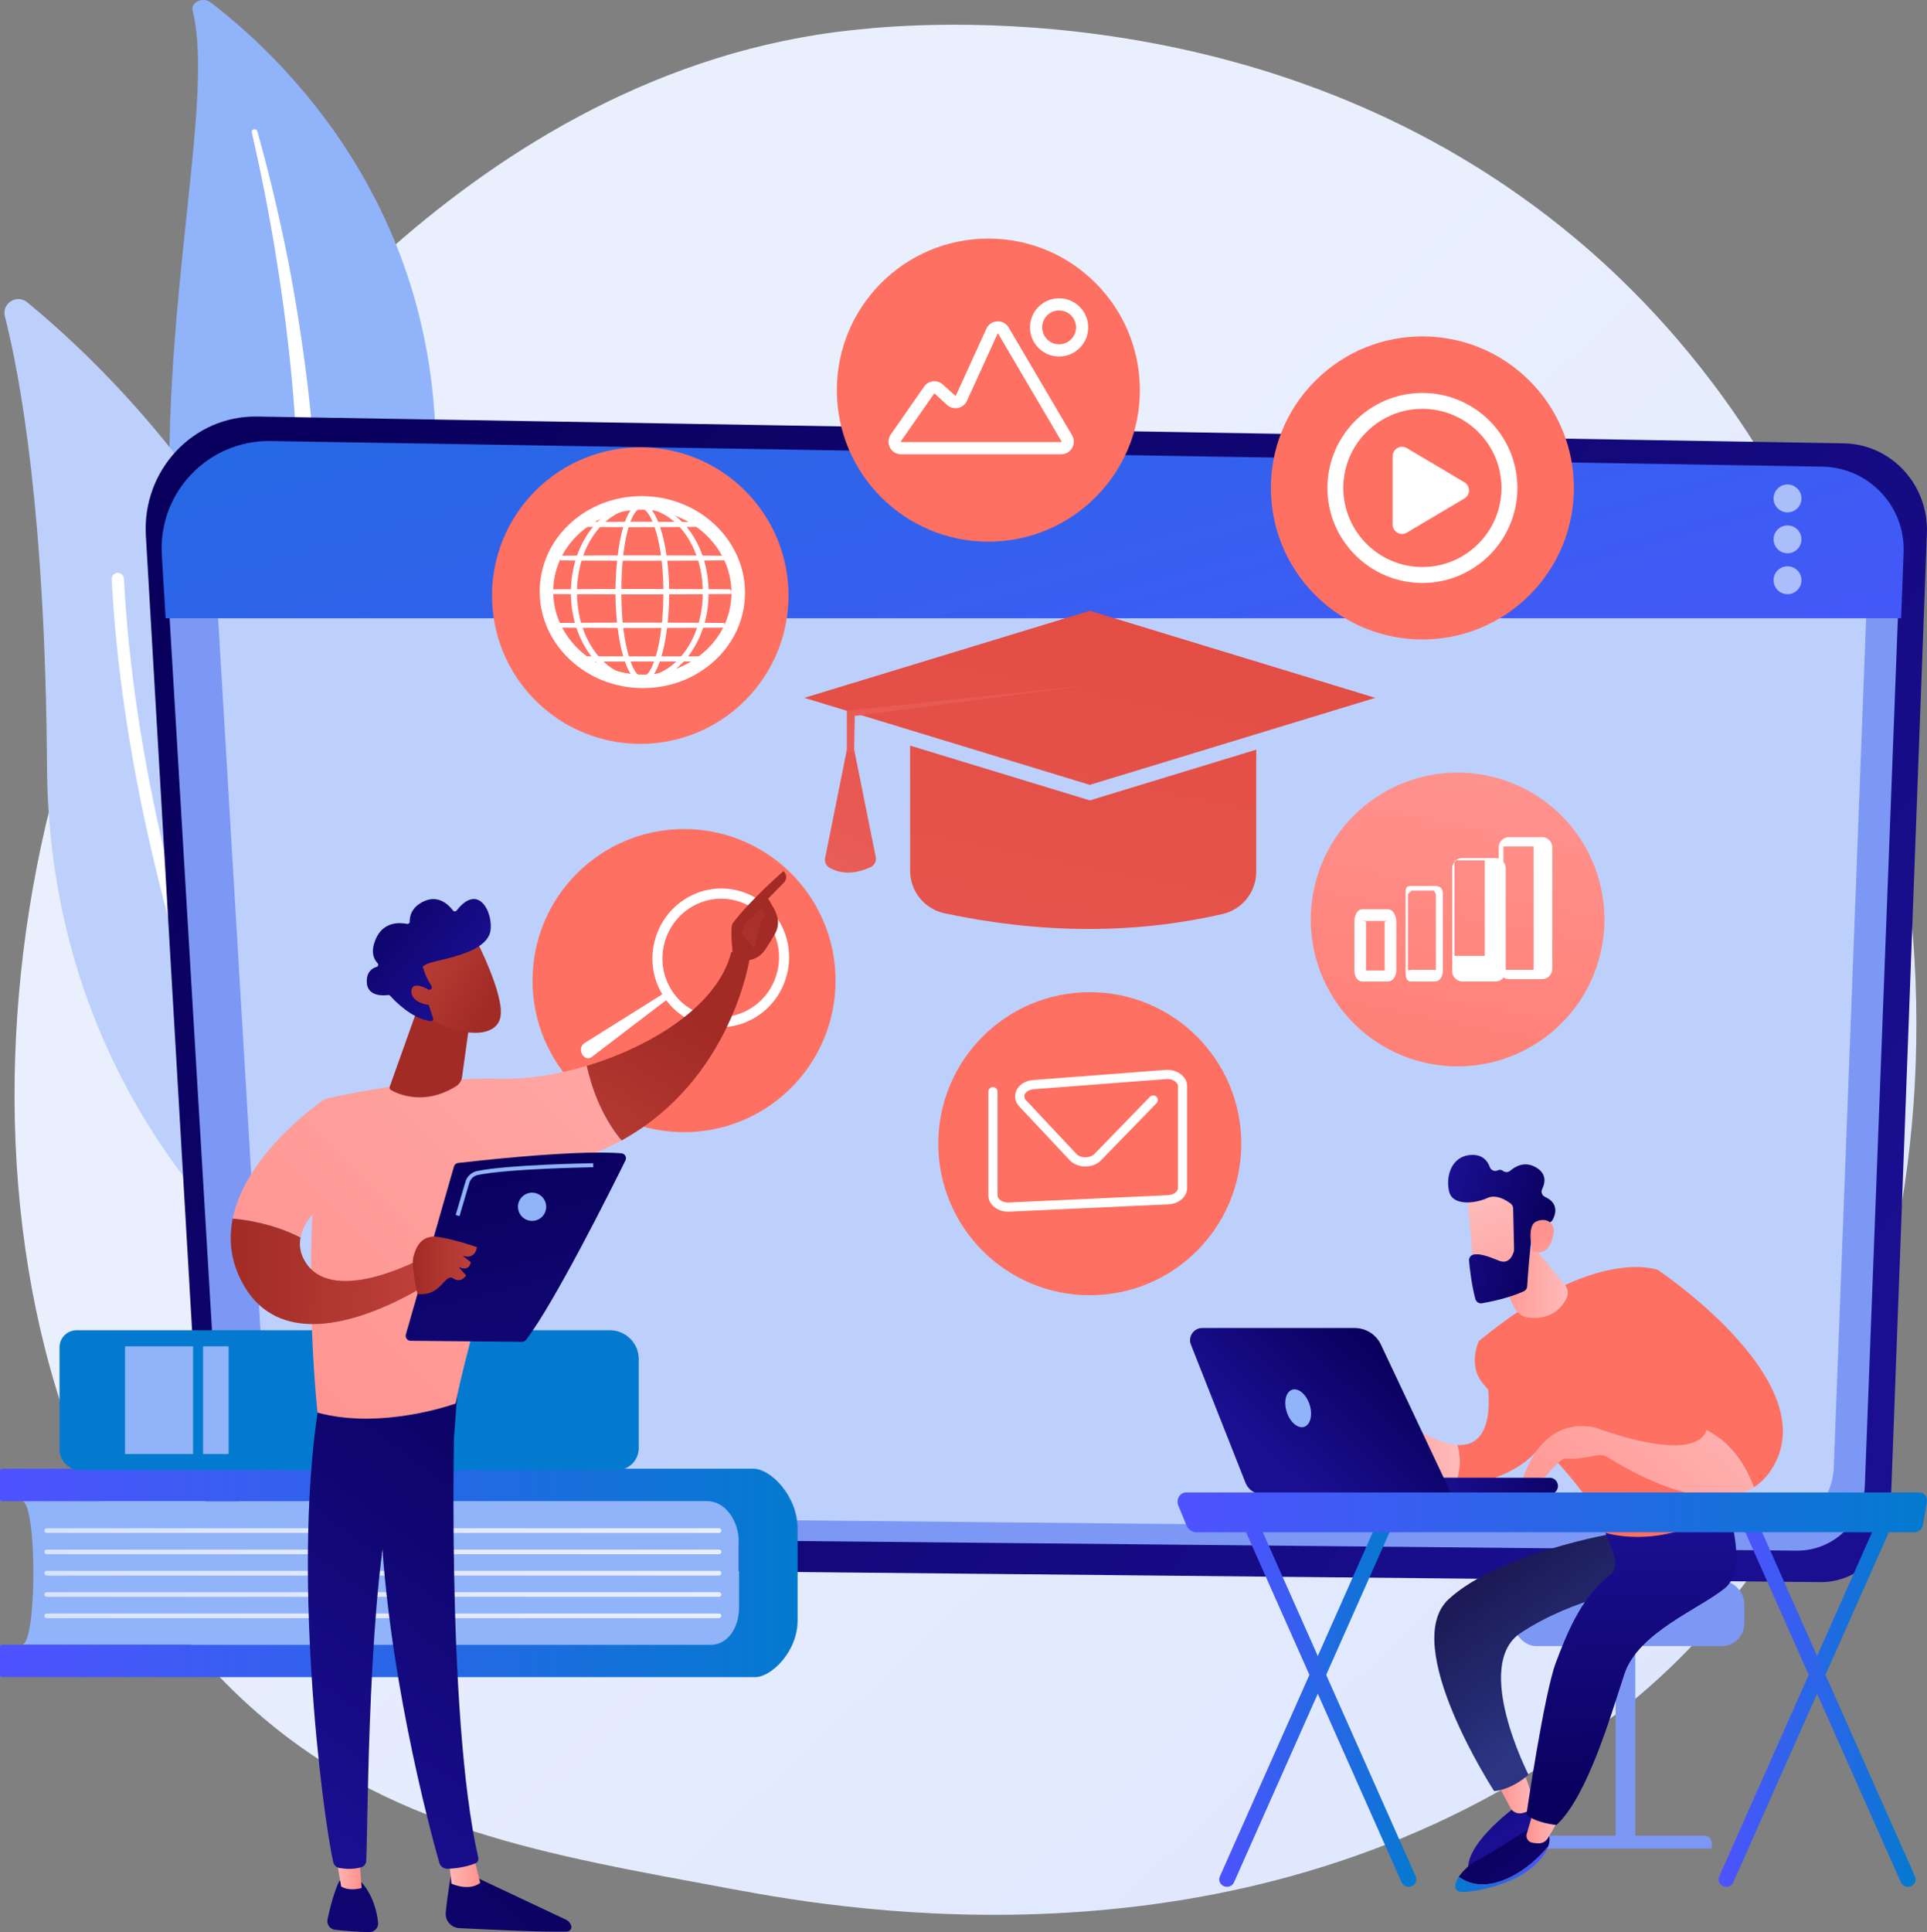 <svg xmlns="http://www.w3.org/2000/svg" xmlns:xlink="http://www.w3.org/1999/xlink" viewBox="0 0 827.7 829.73"><rect x="0" y="0" width="827.7" height="829.73" fill="#808080" stroke="none"/><defs><linearGradient id="d" x1="897.82" y1="954.7" x2="321.81" y2="341.53" gradientUnits="userSpaceOnUse"><stop offset="0" stop-color="#dae3fe"></stop><stop offset="1" stop-color="#e9effd"></stop></linearGradient><linearGradient id="e" x1="-7627.72" y1="191.15" x2="-8230.63" y2="650.22" gradientTransform="translate(-7485.15) rotate(-180) scale(1 -1)" gradientUnits="userSpaceOnUse"><stop offset="0" stop-color="#09005d"></stop><stop offset="1" stop-color="#1a0f91"></stop></linearGradient><linearGradient id="f" x1="-7985.48" y1="447.58" x2="-7810.26" y2="-177.06" gradientTransform="translate(-7485.15) rotate(-180) scale(1 -1)" gradientUnits="userSpaceOnUse"><stop offset="0" stop-color="#4f52ff"></stop><stop offset="1" stop-color="#037acf"></stop></linearGradient><linearGradient id="g" x1="742.25" y1="-369.23" x2="588.25" y2="-163.23" gradientTransform="translate(261.41 -119.54) rotate(45)" gradientUnits="userSpaceOnUse"><stop offset="0" stop-color="#ff928e"></stop><stop offset="1" stop-color="#fe7062"></stop></linearGradient><linearGradient id="h" x1="935.59" y1="-224.7" x2="781.59" y2="-18.7" gradientTransform="translate(327.12 -370.64) rotate(45)" xlink:href="#g"></linearGradient><linearGradient id="i" x1="637.87" y1="333.12" x2="594.54" y2="560.46" gradientTransform="translate(866.57 -305.19) rotate(76.72)" xlink:href="#g"></linearGradient><linearGradient id="j" x1="498.71" y1="147.61" x2="401.59" y2="630.09" gradientUnits="userSpaceOnUse"><stop offset="0" stop-color="#e1473d"></stop><stop offset="1" stop-color="#e9605a"></stop></linearGradient><linearGradient id="k" x1="505.36" y1="148.95" x2="408.25" y2="631.43" xlink:href="#j"></linearGradient><linearGradient id="l" x1="446.07" y1="191.4" x2="343.79" y2="395.96" xlink:href="#j"></linearGradient><linearGradient id="m" x1="474.7" y1="100.34" x2="398.24" y2="359.66" xlink:href="#j"></linearGradient><linearGradient id="n" x1="795.85" y1="-329.16" x2="641.85" y2="-123.16" gradientTransform="matrix(1,0,0,1,0,0)" xlink:href="#g"></linearGradient><linearGradient id="o" x1="833.61" y1="-300.93" x2="679.61" y2="-94.93" gradientTransform="matrix(1,0,0,1,0,0)" xlink:href="#g"></linearGradient><linearGradient id="p" x1="979" y1="-192.24" x2="825" y2="13.76" gradientTransform="matrix(1,0,0,1,0,0)" xlink:href="#g"></linearGradient><linearGradient id="q" x1="-321.37" y1="758.33" x2="-336.31" y2="787.7" gradientTransform="translate(309.1) rotate(-180) scale(1 -1)" xlink:href="#e"></linearGradient><linearGradient id="r" x1="-349.77" y1="770.02" x2="-334.89" y2="770.02" gradientTransform="translate(309.1) rotate(-180) scale(1 -1)" gradientUnits="userSpaceOnUse"><stop offset="0" stop-color="#febbba"></stop><stop offset="1" stop-color="#ff928e"></stop></linearGradient><linearGradient id="s" x1="-370.35" y1="730.66" x2="-307.14" y2="642.07" gradientTransform="translate(309.1) rotate(-180) scale(1 -1)" gradientUnits="userSpaceOnUse"><stop offset="0" stop-color="#2b3582"></stop><stop offset=".23" stop-color="#242a70"></stop><stop offset=".73" stop-color="#19154e"></stop><stop offset="1" stop-color="#150e42"></stop></linearGradient><linearGradient id="t" x1="-330.04" y1="788.03" x2="-381.8" y2="855.72" gradientTransform="translate(309.1) rotate(-180) scale(1 -1)" xlink:href="#e"></linearGradient><linearGradient id="u" x1="-355.94" y1="802.69" x2="-315.95" y2="802.69" gradientTransform="translate(309.1) rotate(-180) scale(1 -1)" xlink:href="#f"></linearGradient><linearGradient id="v" x1="-360.52" y1="783.75" x2="-346.56" y2="783.75" xlink:href="#r"></linearGradient><linearGradient id="w" x1="-393.14" y1="774.81" x2="-389.65" y2="656.35" gradientTransform="translate(309.1) rotate(-180) scale(1 -1)" xlink:href="#e"></linearGradient><linearGradient id="x" x1="1150.8" y1="-63.8" x2="996.8" y2="142.2" gradientTransform="matrix(1,0,0,1,0,0)" xlink:href="#g"></linearGradient><linearGradient id="y" x1="-317.87" y1="622.76" x2="-269.17" y2="622.76" xlink:href="#r"></linearGradient><linearGradient id="z" x1="1178.13" y1="-43.37" x2="1024.13" y2="162.63" gradientTransform="matrix(1,0,0,1,0,0)" xlink:href="#g"></linearGradient><linearGradient id="aa" x1="-364.33" y1="550.89" x2="-332.02" y2="550.89" xlink:href="#r"></linearGradient><linearGradient id="ab" x1="1197.75" y1="-28.71" x2="1043.75" y2="177.29" gradientTransform="matrix(1,0,0,1,0,0)" xlink:href="#g"></linearGradient><linearGradient id="ac" x1="1187.61" y1="-36.29" x2="1033.61" y2="169.71" gradientTransform="matrix(1,0,0,1,0,0)" xlink:href="#g"></linearGradient><linearGradient id="ad" x1="755.02" y1="581.88" x2="663.88" y2="673.74" gradientTransform="matrix(1,0,0,1,0,0)" xlink:href="#r"></linearGradient><linearGradient id="ae" x1=".04" y1="-934.79" x2="-40.35" y2="-881.35" gradientTransform="translate(404.24 1419.6) rotate(-165.53) scale(1 -1)" xlink:href="#r"></linearGradient><linearGradient id="af" x1="-30.81" y1="-921.9" x2="17.44" y2="-921.9" gradientTransform="translate(404.24 1419.6) rotate(-165.53) scale(1 -1)" xlink:href="#e"></linearGradient><linearGradient id="ag" x1="-59.12" y1="-892.47" x2="-26.72" y2="-925.71" gradientTransform="translate(404.24 1419.6) rotate(-165.53) scale(1 -1)" xlink:href="#r"></linearGradient><linearGradient id="ah" x1="11095.09" y1="1298.14" x2="11031.75" y2="1315.5" gradientTransform="translate(-10466.71 -127.7) rotate(-2.83)" xlink:href="#e"></linearGradient><linearGradient id="ai" x1="11080.58" y1="579.87" x2="11035.64" y2="627.37" gradientTransform="translate(-10487.12)" xlink:href="#e"></linearGradient><linearGradient id="aj" x1="523.7" y1="729.12" x2="599.59" y2="729.12" gradientTransform="matrix(1,0,0,1,0,0)" xlink:href="#f"></linearGradient><linearGradient id="ak" x1="532.46" y1="729.12" x2="608.36" y2="729.12" gradientTransform="matrix(1,0,0,1,0,0)" xlink:href="#f"></linearGradient><linearGradient id="al" x1="738.17" y1="729.12" x2="814.06" y2="729.12" gradientTransform="matrix(1,0,0,1,0,0)" xlink:href="#f"></linearGradient><linearGradient id="am" x1="746.93" y1="729.12" x2="822.82" y2="729.12" gradientTransform="matrix(1,0,0,1,0,0)" xlink:href="#f"></linearGradient><linearGradient id="an" x1="505.8" y1="649.47" x2="827.7" y2="649.47" gradientTransform="matrix(1,0,0,1,0,0)" xlink:href="#f"></linearGradient><linearGradient id="ao" x1="0" y1="675.48" x2="342.59" y2="675.48" gradientTransform="matrix(1,0,0,1,0,0)" xlink:href="#f"></linearGradient><linearGradient id="ap" x1="19.06" y1="657.31" x2="309.84" y2="657.31" xlink:href="#d"></linearGradient><linearGradient id="aq" x1="19.06" y1="666.46" x2="309.84" y2="666.46" xlink:href="#d"></linearGradient><linearGradient id="ar" x1="19.06" y1="675.61" x2="309.84" y2="675.61" xlink:href="#d"></linearGradient><linearGradient id="as" x1="19.06" y1="684.76" x2="309.84" y2="684.76" xlink:href="#d"></linearGradient><linearGradient id="at" x1="19.06" y1="693.91" x2="309.84" y2="693.91" xlink:href="#d"></linearGradient><linearGradient id="au" x1="154.76" y1="349.02" x2="150.76" y2="559.02" gradientTransform="matrix(1,0,0,1,0,0)" xlink:href="#f"></linearGradient><linearGradient id="av" x1="13132.96" y1="716.54" x2="12979.68" y2="883.26" gradientTransform="translate(-12883.58 -49.8) rotate(.54)" xlink:href="#e"></linearGradient><linearGradient id="aw" x1="13083.2" y1="728.92" x2="13096.82" y2="728.92" gradientTransform="translate(-12883.58 -49.8) rotate(.54)" xlink:href="#r"></linearGradient><linearGradient id="ax" x1="13145.03" y1="527.98" x2="13014.6" y2="704.77" gradientTransform="translate(-12883.58 -49.8) rotate(.54)" xlink:href="#e"></linearGradient><linearGradient id="ay" x1="13098.57" y1="684.92" x2="12945.29" y2="851.65" gradientTransform="translate(-12883.58 -49.8) rotate(.54)" xlink:href="#e"></linearGradient><linearGradient id="az" x1="13034.14" y1="728.22" x2="13045.89" y2="728.22" gradientTransform="translate(-12883.58 -49.8) rotate(.54)" xlink:href="#r"></linearGradient><linearGradient id="ba" x1="13121.79" y1="510.83" x2="12991.36" y2="687.61" gradientTransform="translate(-12883.58 -49.8) rotate(.54)" xlink:href="#e"></linearGradient><linearGradient id="bb" x1="410.11" y1="288.67" x2="98.11" y2="608.67" gradientTransform="matrix(1,0,0,1,0,0)" xlink:href="#r"></linearGradient><linearGradient id="bc" x1="291.64" y1="434.04" x2="238.88" y2="521.77" gradientUnits="userSpaceOnUse"><stop offset="0" stop-color="#a22b25"></stop><stop offset="1" stop-color="#c0423c"></stop></linearGradient><linearGradient id="bd" x1="-5621.35" y1="371.67" x2="-5574.68" y2="477.87" gradientTransform="translate(-5316.26 23.02) rotate(-179.46) scale(1 -1)" xlink:href="#bc"></linearGradient><linearGradient id="be" x1="321.52" y1="328.68" x2="328.18" y2="569.35" xlink:href="#bc"></linearGradient><linearGradient id="bf" x1="374.42" y1="253.86" x2="62.42" y2="573.86" gradientTransform="matrix(1,0,0,1,0,0)" xlink:href="#r"></linearGradient><linearGradient id="bg" x1="12987.04" y1="472.24" x2="13075.06" y2="472.24" gradientTransform="translate(-12883.58 -49.8) rotate(.54)" xlink:href="#bc"></linearGradient><linearGradient id="bh" x1="178.38" y1="482.68" x2="160.38" y2="554.01" xlink:href="#bc"></linearGradient><linearGradient id="bi" x1="3952.43" y1="6805.85" x2="3939.42" y2="6762.95" gradientTransform="translate(-7246.35 -2085.55) rotate(-41.21)" xlink:href="#bc"></linearGradient><linearGradient id="bj" x1="3940.69" y1="6731.11" x2="3951.57" y2="6793.16" gradientTransform="translate(-7246.35 -2085.55) rotate(-41.21)" xlink:href="#e"></linearGradient><linearGradient id="bk" x1="3939.13" y1="6805.65" x2="3927.43" y2="6767.05" gradientTransform="translate(-7246.35 -2085.55) rotate(-41.21)" xlink:href="#bc"></linearGradient><linearGradient id="bl" x1="12813.66" y1="489.89" x2="12862.23" y2="692.27" gradientTransform="translate(-12603.05)" xlink:href="#e"></linearGradient><linearGradient id="bm" x1="12780.37" y1="543.43" x2="12807.89" y2="543.43" gradientTransform="translate(-12603.05)" xlink:href="#bc"></linearGradient></defs><g><g id="b"><g id="c"><path d="M724.87,708.7c-21.26,21.92-40.29,34.8-54.86,44.53-142.07,94.86-304.47,67.52-354.68,58.17-81.01-15.08-149.39-25.71-208.14-78.79C-26.31,611.99-19.81,360.38,82.2,204.52c12.1-18.48,113.95-169.47,276.7-190.74,3.98-.52,6.95-.82,9.55-1.09,25.18-2.67,181.2-16.73,308.41,89.85,18.21,15.26,47.52,42.78,74.69,84.75,99.37,153.47,99.68,391.15-26.69,521.41Z" fill="url(#d)"></path><path d="M82.74,4.51c-.9-3.59,4.45-5.98,7.73-3.47,33.31,25.41,113.36,101.53,93.64,234.71-24.75,167.09,18.07,228.01,71.32,265.15,0,0-73.08-17.42-119.13-79.23C23.23,269.89,98.72,68.28,82.74,4.51Z" fill="#91b3fa"></path><path d="M108.14,56.66c4.19,18.59,7.93,37.25,10.82,55.98,3.01,18.72,5.33,37.51,6.93,56.33,1.51,18.82,2.58,37.66,2.66,56.52.19,18.85-.61,37.69-1.5,56.6-.76,18.9-1.65,37.94-.16,57.11,1.47,19.13,5.77,38.43,14.27,56.51,2.12,4.51,4.36,9,6.9,13.34,2.44,4.38,5.12,8.68,7.89,12.93,5.6,8.49,11.89,16.69,18.91,24.47,14.08,15.54,31.06,29.31,49.76,40.97,1.97,1.23,4.78.92,6.29-.68,1.48-1.57,1.14-3.81-.73-5.06h-.01c-4.45-2.95-8.85-5.93-13.08-9.05-2.14-1.54-4.2-3.15-6.29-4.73-2.02-1.64-4.11-3.22-6.06-4.91-7.94-6.65-15.3-13.75-21.98-21.25-13.43-14.94-24.19-31.59-32.35-48.86-3.96-8.67-7.13-17.57-9.45-26.63-2.31-9.07-3.77-18.29-4.58-27.59-1.63-18.61-.93-37.46-.34-56.36.56-18.91.96-37.92.41-56.91-.25-9.49-.7-18.98-1.37-28.46-.3-4.74-.71-9.48-1.11-14.21-.46-4.73-.95-9.46-1.48-14.19-2.19-18.9-5.08-37.73-8.7-56.46-3.73-18.72-8.07-37.35-13.29-55.81-.15-.53-.8-.86-1.44-.74-.63.12-1.03.62-.91,1.13Z" fill="#fff"></path><path d="M141.23,549.79c-1.9,6.47-9.8,8.89-15.06,4.67-29.03-23.28-105.16-96.54-105.98-225.01-.7-108.49-11.39-167.25-18.09-193.58-1.42-5.57,5.1-9.71,9.55-6.07,49.07,40.15,198.61,185.55,129.58,419.99Z" fill="#bdd0fb"></path><path d="M132.11,550.4c-.13.1-.28.19-.43.27-1.31.64-2.88.1-3.52-1.21-.72-1.48-72.41-149.88-80.19-300.68-.07-1.45,1.04-2.69,2.49-2.77,1.45-.07,2.69,1.04,2.77,2.49,7.73,149.7,78.95,297.17,79.67,298.64.56,1.15.21,2.51-.78,3.26Z" fill="#fff"></path><path d="M791.96,190.4l-681.48-11.52c-27.44-.46-49.46,23.07-47.83,51.11l23.46,403.39c1.28,22.08,19.04,39.37,40.65,39.58l655.07,6.48c16.18.16,29.55-12.89,30.16-29.44l15.67-421.01c.78-20.83-15.33-38.25-35.7-38.59Z" fill="url(#e)"></path><path d="M781.51,200.67l-663.69-10.96c-26.72-.44-48.17,21.95-46.58,48.62l22.84,383.78c1.25,21,18.54,37.46,39.58,37.66l637.97,6.16c15.76.15,28.78-12.26,29.38-28.01l15.26-400.55c.76-19.82-14.93-36.39-34.77-36.72Z" fill="#7d97f4"></path><path d="M769.1,213.9l-631.99-10.43c-25.44-.42-45.87,20.9-44.36,46.3l21.75,365.45c1.19,20,17.66,35.67,37.69,35.86l607.5,5.87c15.01.15,27.4-11.67,27.97-26.67l14.53-381.42c.72-18.88-14.22-34.65-33.11-34.97Z" fill="#bdd0fb"></path><path d="M116.28,189.4l666.47,11c19.92.33,35.67,16.97,34.91,36.87l-1.08,28.24H71.13l-1.62-27.28c-1.59-26.79,19.94-49.27,46.77-48.83Z" fill="url(#f)"></path><g opacity=".85"><path d="M761.8,214.05c0,3.31,2.68,5.99,5.99,5.99s5.99-2.68,5.99-5.99-2.68-5.99-5.99-5.99-5.99,2.68-5.99,5.99Z" fill="#bdd0fb"></path><path d="M761.8,231.62c0,3.31,2.68,5.99,5.99,5.99s5.99-2.68,5.99-5.99-2.68-5.99-5.99-5.99-5.99,2.68-5.99,5.99Z" fill="#bdd0fb"></path><path d="M761.8,249.18c0,3.31,2.68,5.99,5.99,5.99s5.99-2.68,5.99-5.99-2.68-5.99-5.99-5.99-5.99,2.68-5.99,5.99Z" fill="#bdd0fb"></path></g><circle cx="275.01" cy="255.78" r="63.68" transform="translate(-100.31 269.37) rotate(-45)" fill="url(#g)"></circle><path d="M276.23,295.51c-.71,0-1.41-.02-2.12-.05-24.29-1.07-43.24-20.41-42.25-43.11.48-11.04,5.55-21.2,14.25-28.62,8.65-7.36,19.88-11.13,31.6-10.62,24.29,1.07,43.24,20.41,42.25,43.11h0c-.48,11.04-5.55,21.2-14.26,28.62-8.13,6.92-18.52,10.66-29.47,10.66ZM275.59,218.89c-9.57,0-18.64,3.26-25.71,9.28-7.47,6.36-11.81,15.04-12.22,24.44-.85,19.5,15.61,36.12,36.7,37.05,10.25.44,20.05-2.83,27.58-9.24,7.47-6.36,11.81-15.04,12.22-24.45.85-19.5-15.61-36.12-36.7-37.05-.62-.03-1.25-.04-1.87-.04Z" fill="#fff"></path><path d="M286.43,254.48c0,6.76-.47,13.53-1.66,20.19-.3,1.66-.65,3.32-1.06,4.96-.42,1.64-.9,3.26-1.48,4.85-.59,1.58-1.28,3.15-2.21,4.57-.47.71-1,1.39-1.66,1.95-.33.28-.69.52-1.09.7-.4.18-.83.29-1.27.3-.44.01-.88-.07-1.28-.24-.41-.16-.78-.4-1.11-.67-.67-.54-1.22-1.21-1.7-1.92-.95-1.42-1.65-2.98-2.25-4.56-.6-1.59-1.08-3.21-1.5-4.85-.42-1.64-.77-3.29-1.07-4.96-.6-3.33-1.02-6.69-1.29-10.05-.28-3.37-.41-6.75-.43-10.13,0-1.69.04-3.38.1-5.07.06-1.69.16-3.38.28-5.06.25-3.37.62-6.73,1.17-10.07.28-1.67.6-3.33.99-4.97.39-1.64.84-3.28,1.41-4.87.28-.8.59-1.59.94-2.36.35-.77.75-1.52,1.21-2.24.46-.71,1-1.39,1.66-1.93.33-.27.7-.5,1.1-.66.4-.16.83-.24,1.26-.23.43.01.86.12,1.25.29.39.17.75.41,1.08.68.66.54,1.21,1.2,1.7,1.89.97,1.4,1.7,2.94,2.33,4.51.63,1.57,1.14,3.18,1.6,4.81.45,1.63.83,3.28,1.16,4.94,1.3,6.64,1.83,13.41,1.85,20.17ZM285.93,254.48c0-3.37-.12-6.73-.4-10.09-.27-3.35-.69-6.7-1.31-10.01-.31-1.65-.67-3.3-1.1-4.92-.43-1.63-.93-3.23-1.53-4.8-.61-1.56-1.32-3.1-2.25-4.49-.47-.69-1-1.34-1.64-1.87-.32-.26-.67-.5-1.04-.67-.37-.17-.78-.28-1.19-.29-.41-.01-.82.07-1.2.23-.38.15-.73.38-1.05.65-.64.53-1.15,1.2-1.6,1.9-.45.71-.83,1.45-1.17,2.22-.34.77-.64,1.55-.91,2.35-.54,1.59-.97,3.22-1.34,4.86-.37,1.64-.67,3.3-.93,4.96-.51,3.33-.85,6.68-1.06,10.04-.21,3.36-.29,6.73-.28,10.1,0,3.37.1,6.73.35,10.09.25,3.36.64,6.7,1.21,10.02.29,1.66.63,3.31,1.03,4.94.4,1.63.87,3.25,1.45,4.82.58,1.57,1.26,3.12,2.18,4.51.46.69.99,1.35,1.62,1.86.32.26.66.48,1.04.63.37.15.77.24,1.18.22.4-.01.8-.12,1.16-.29.37-.17.71-.4,1.02-.67.62-.54,1.14-1.2,1.59-1.9.9-1.4,1.57-2.95,2.15-4.53.57-1.58,1.03-3.2,1.43-4.83.4-1.63.73-3.28,1.02-4.94.57-3.32.95-6.66,1.2-10.02.26-3.36.37-6.72.37-10.09Z" fill="#fff"></path><path d="M275.89,292.99c-.51,0-1.05-.11-1.55-.31-.46-.18-.91-.45-1.36-.81-.67-.54-1.28-1.22-1.9-2.13-.86-1.29-1.61-2.8-2.35-4.76-.56-1.49-1.06-3.12-1.53-4.95-.4-1.58-.76-3.22-1.09-5.03-.58-3.19-1.01-6.51-1.31-10.15-.27-3.31-.42-6.74-.43-10.21,0-1.81.04-3.6.1-5.11.06-1.72.16-3.43.28-5.1.27-3.66.66-6.98,1.18-10.16.3-1.81.63-3.46,1-5.04.44-1.85.91-3.48,1.44-4.97.32-.9.64-1.7.98-2.44.41-.9.83-1.67,1.28-2.36.61-.93,1.2-1.61,1.86-2.15.44-.36.9-.63,1.36-.81.53-.21,1.1-.31,1.66-.29.53.02,1.08.14,1.61.38.45.2.87.46,1.31.81.66.54,1.26,1.2,1.88,2.09.88,1.27,1.65,2.77,2.43,4.7.59,1.49,1.13,3.1,1.63,4.92.44,1.59.82,3.22,1.18,5.01,1.24,6.3,1.85,12.96,1.87,20.35h0c-.01,7.44-.56,14.1-1.67,20.36-.32,1.8-.68,3.44-1.08,5.03-.47,1.84-.96,3.46-1.52,4.95-.74,1.97-1.47,3.48-2.31,4.77-.61.92-1.2,1.61-1.85,2.16-.44.37-.87.64-1.32.85-.55.25-1.11.38-1.66.39-.04,0-.08,0-.11,0ZM275.38,218.32c-.25,0-.5.05-.74.15-.26.11-.53.27-.8.5-.48.4-.93.93-1.4,1.67-.38.61-.74,1.29-1.1,2.09-.3.68-.59,1.42-.88,2.27-.48,1.42-.91,2.98-1.32,4.76-.35,1.54-.65,3.14-.92,4.89-.48,3.11-.83,6.37-1.05,9.95-.2,3.06-.29,6.34-.28,10.03,0,3.4.11,6.77.35,10.02.27,3.56.66,6.81,1.2,9.92.3,1.74.64,3.34,1.02,4.87.44,1.76.9,3.31,1.42,4.72.67,1.8,1.32,3.17,2.08,4.31.48.72.94,1.25,1.42,1.64.27.22.53.38.79.48.27.11.52.15.78.15.26,0,.52-.07.79-.2.26-.12.52-.3.79-.52.48-.41.93-.95,1.41-1.69.74-1.14,1.39-2.52,2.05-4.33.51-1.42.97-2.97,1.4-4.73.37-1.53.7-3.12,1-4.87.53-3.09.92-6.33,1.19-9.93.25-3.24.37-6.61.37-10.02h0c0-3.4-.13-6.76-.4-10.01-.29-3.57-.72-6.81-1.3-9.91-.32-1.73-.68-3.31-1.08-4.85-.46-1.75-.95-3.28-1.5-4.7-.69-1.78-1.38-3.15-2.15-4.29-.5-.73-.96-1.26-1.46-1.67-.28-.23-.55-.41-.82-.53-.28-.13-.55-.2-.81-.2-.02,0-.04,0-.06,0Z" fill="#fff"></path><path d="M303.41,254.48c-.02,4.35-.58,8.7-1.74,12.9-1.18,4.19-2.96,8.21-5.38,11.83-1.21,1.81-2.58,3.51-4.11,5.05-1.53,1.54-3.22,2.93-5.05,4.08-1.84,1.16-3.82,2.08-5.9,2.71-2.08.63-4.24.96-6.41.96-2.17,0-4.34-.33-6.41-.95-2.08-.63-4.06-1.55-5.9-2.7-1.84-1.16-3.53-2.54-5.06-4.08-1.53-1.54-2.9-3.24-4.11-5.05-2.42-3.62-4.2-7.64-5.39-11.83-.58-2.1-1.02-4.24-1.31-6.4-.29-2.16-.43-4.34-.44-6.51.01-2.18.16-4.35.44-6.51.29-2.16.72-4.3,1.31-6.39,1.19-4.19,2.97-8.21,5.4-11.83,1.21-1.8,2.58-3.5,4.11-5.04,1.53-1.54,3.22-2.92,5.06-4.07,1.84-1.15,3.82-2.07,5.9-2.69,2.07-.63,4.24-.96,6.4-.96,2.17,0,4.33.33,6.4.96,2.07.63,4.06,1.54,5.89,2.7,1.83,1.16,3.52,2.54,5.05,4.08,1.53,1.54,2.9,3.24,4.11,5.04,2.42,3.61,4.2,7.64,5.38,11.82,1.16,4.19,1.72,8.55,1.75,12.9ZM302.84,254.48c0-4.3-.54-8.61-1.67-12.76-1.14-4.15-2.85-8.15-5.2-11.75-1.18-1.8-2.52-3.49-4.01-5.03-1.5-1.54-3.15-2.93-4.96-4.09-1.81-1.15-3.77-2.08-5.82-2.7-2.05-.63-4.19-.96-6.34-.96-2.15,0-4.29.34-6.34.97-2.05.63-4.01,1.56-5.82,2.71-1.81,1.16-3.46,2.55-4.96,4.09-1.5,1.54-2.83,3.24-4,5.03-2.35,3.6-4.06,7.6-5.19,11.74-.56,2.07-.97,4.19-1.25,6.32-.28,2.13-.41,4.28-.42,6.43,0,2.15.14,4.3.42,6.43.28,2.13.69,4.24,1.25,6.32,1.13,4.14,2.85,8.14,5.2,11.74,1.18,1.8,2.51,3.49,4.01,5.03,1.5,1.54,3.15,2.93,4.96,4.08,1.81,1.15,3.77,2.07,5.81,2.7,2.05.63,4.18.96,6.33.97,2.14,0,4.28-.34,6.33-.97,2.05-.63,4.01-1.55,5.82-2.69,1.81-1.15,3.46-2.54,4.96-4.08,1.5-1.54,2.84-3.23,4.01-5.03,2.36-3.6,4.07-7.6,5.21-11.74,1.13-4.15,1.67-8.46,1.68-12.76Z" fill="#fff"></path><path d="M274.82,292.99c-2.26,0-4.51-.33-6.7-1-2.12-.64-4.18-1.58-6.14-2.81-1.85-1.17-3.61-2.59-5.24-4.22-1.53-1.54-2.96-3.29-4.23-5.19-2.4-3.59-4.26-7.67-5.52-12.11-.59-2.12-1.04-4.32-1.33-6.53-.29-2.17-.44-4.4-.45-6.64.01-2.25.16-4.48.45-6.65.3-2.22.75-4.41,1.34-6.53,1.26-4.45,3.12-8.52,5.53-12.11,1.27-1.9,2.7-3.64,4.23-5.19,1.63-1.64,3.39-3.05,5.23-4.21,1.94-1.22,4.01-2.16,6.14-2.8,2.18-.66,4.43-1,6.68-1,2.26,0,4.51.34,6.69,1,2.12.64,4.19,1.59,6.13,2.8,1.85,1.16,3.6,2.58,5.23,4.22,1.53,1.54,2.95,3.29,4.23,5.19,2.4,3.59,4.26,7.66,5.51,12.1,1.16,4.18,1.76,8.6,1.79,13.16h0c-.02,4.57-.62,8.99-1.78,13.17-1.25,4.45-3.11,8.52-5.51,12.11-1.27,1.9-2.7,3.65-4.23,5.19-1.62,1.64-3.38,3.06-5.23,4.22-1.96,1.23-4.02,2.18-6.14,2.82-2.18.66-4.43,1-6.69,1ZM274.82,218.17c-2.03,0-4.07.32-6.05.92-1.91.59-3.79,1.46-5.58,2.6-1.66,1.06-3.27,2.39-4.78,3.95-1.41,1.45-2.72,3.1-3.89,4.89-2.21,3.38-3.91,7.23-5.06,11.46-.53,1.96-.94,4.04-1.22,6.19-.27,2.06-.41,4.18-.41,6.3,0,2.12.15,4.24.41,6.3.28,2.15.69,4.23,1.23,6.19,1.16,4.23,2.86,8.08,5.07,11.45,1.17,1.79,2.48,3.43,3.89,4.88,1.51,1.55,3.12,2.88,4.78,3.94,1.78,1.13,3.65,2,5.57,2.59,1.97.61,4.01.92,6.05.93,2.03,0,4.06-.32,6.04-.92,1.92-.59,3.8-1.46,5.58-2.58,1.66-1.05,3.27-2.38,4.79-3.94,1.41-1.45,2.72-3.09,3.9-4.88,2.21-3.37,3.92-7.23,5.09-11.46,1.08-3.96,1.63-8.16,1.64-12.5,0-4.33-.56-8.54-1.64-12.5-1.16-4.23-2.87-8.09-5.08-11.47-1.17-1.79-2.48-3.43-3.9-4.89-1.51-1.55-3.12-2.88-4.79-3.94-1.79-1.13-3.67-2.01-5.58-2.59-1.98-.6-4.02-.91-6.06-.92Z" fill="#fff"></path><path d="M241.47,239.63l8.58-.07,8.58-.04,17.17-.03,17.17.03,8.58.04,8.58.08s.02.01.02.03c0,0-.01.02-.02.03l-8.58.08-8.58.04-17.17.04-17.17-.03-8.58-.04-8.58-.07s-.04-.02-.04-.02c0-.04.02-.06.04-.06Z" fill="#fff"></path><polygon points="275.81 240.83 250.05 240.76 241.05 240.68 240.45 240.08 240.45 239.64 240.47 238.68 241.46 238.64 258.63 238.54 275.8 238.5 301.56 238.58 311.12 238.67 311.15 240.65 310.14 240.68 292.98 240.79 275.81 240.83" fill="#fff"></polygon><path d="M251.42,225.2c2.03-.03,4.06-.05,6.09-.07l6.09-.04c2.03-.02,4.06-.02,6.09-.02h6.09s12.19.02,12.19.02l6.09.04c2.03.03,4.06.04,6.09.08h.02s-.01.05-.01.05c-2.05.03-4.08.05-6.11.08l-6.09.04-12.19.03h-6.09c-2.03-.02-4.06-.01-6.09-.03l-6.09-.04c-2.03-.02-4.06-.04-6.09-.07-.02,0-.04-.02-.04-.04,0-.02.02-.04.04-.04Z" fill="#fff"></path><path d="M275.81,226.4l-7.68-.02c-1.51,0-3.01,0-4.52-.02l-8.13-.06c-1.36-.01-2.71-.03-4.07-.05l-.97-.02-.04-1.99,1-.04c1.31-.02,2.63-.03,3.94-.05l8.26-.06c1.43-.01,2.86-.01,4.29-.02l7.9-.02,20.51.1c1.3.01,2.59.03,3.89.05l1,.02-.04,1.98-.97.03c-1.34.02-2.7.04-4.05.05l-8.13.07-12.19.04Z" fill="#fff"></path><path d="M238.48,254.06l9.33-.07,9.33-.04,18.66-.03,18.66.04,9.33.04,9.33.08s.03.01.02.03c0,0-.01.02-.02.03l-9.33.07-9.33.04-18.66.03-18.66-.03-9.33-.04-9.33-.07s-.04-.02-.04-.04c0-.02.02-.04.04-.04Z" fill="#fff"></path><polygon points="275.81 255.26 247.81 255.19 237.5 255.12 237.46 253.12 238.47 253.08 257.14 252.97 275.8 252.94 303.8 253.02 313.55 253.09 314.14 253.7 314.1 255.09 313.13 255.11 294.47 255.23 275.81 255.26" fill="#fff"></polygon><path d="M241.47,268.5l8.58-.07,8.58-.04,17.17-.03,17.17.04,8.58.04,8.58.07s.02.01.02.01c0,.03-.01.04-.02.04l-8.58.08-8.58.04-17.17.04-17.17-.03-8.58-.04-8.58-.07s-.04-.02-.04-.04c0-.02.02-.04.04-.04Z" fill="#fff"></path><polygon points="275.81 269.7 250.05 269.63 241.05 269.55 240.45 268.95 240.45 268.51 240.47 267.55 241.46 267.51 258.63 267.4 275.8 267.37 301.56 267.45 311.12 267.53 311.15 269.52 310.14 269.55 292.98 269.66 275.81 269.7" fill="#fff"></polygon><path d="M301.41,283.1h-48.76c-.07,0-.13-.06-.13-.13s.06-.13.13-.13h48.76c.07,0,.13.06.13.13s-.06.13-.13.13Z" fill="#fff"></path><path d="M301.41,284.09h-48.76c-.61,0-1.11-.5-1.11-1.12s.5-1.12,1.11-1.12h48.76c.61,0,1.11.5,1.11,1.12s-.5,1.12-1.11,1.12Z" fill="#fff"></path><circle cx="610.96" cy="209.54" r="65.08" transform="translate(30.78 493.39) rotate(-45)" fill="url(#h)"></circle><path d="M610.96,250.36c-22.5,0-40.81-18.31-40.81-40.81s18.31-40.81,40.81-40.81,40.81,18.31,40.81,40.81-18.31,40.81-40.81,40.81ZM610.96,175.57c-18.73,0-33.97,15.24-33.97,33.97s15.24,33.97,33.97,33.97,33.97-15.24,33.97-33.97-15.24-33.97-33.97-33.97Z" fill="#fff"></path><path d="M598.17,225.26v-29.34c0-3.14,3.41-5.08,6.11-3.48l24.72,14.67c2.64,1.57,2.64,5.39,0,6.96l-24.72,14.67c-2.7,1.6-6.11-.34-6.11-3.48Z" fill="#fff" fill-rule="evenodd"></path><circle cx="626.1" cy="394.89" r="63.07" transform="translate(97.93 913.51) rotate(-76.72)" fill="url(#i)"></circle><path d="M596.07,421.5h-10.88c-2.39,0-3.44-2.4-3.44-4.82v-20.87c0-2.42,1.05-5.32,3.44-5.32h10.88c2.35,0,3.68,2.85,3.68,5.32v20.87c0,2.46-1.33,4.82-3.68,4.82ZM595.75,416.76v2.16-2.16h0ZM585.2,395.5s1.55.26,1.55.32v20.87c0,.06-.76.08-.76.08h9.75s-.99-.05-.99-.08v-20.87s1.2-.32,1.2-.32h-10.76Z" fill="#fff"></path><path d="M616.28,421.5h-10.2c-2.31,0-2.33-2.4-2.33-4.82v-32.73c0-2.42.02-3.46,2.33-3.46h10.2c2.28,0,3.47.91,3.47,3.46v32.73c0,2.54-1.19,4.82-3.47,4.82ZM606.21,416.5h9.69s.85.21.85.18v-32.73s-.85-1.46-.85-1.46h-9.69s-1.46,1.42-1.46,1.46v32.73s1.45-.18,1.46-.18Z" fill="#fff"></path><path d="M646.75,417.1c0,2.42-1.97,4.39-4.39,4.39h-14.22c-2.42,0-4.39-1.97-4.39-4.39v-44.22c0-2.42,1.97-4.39,4.39-4.39h14.22c2.42,0,4.39,1.97,4.39,4.39v44.22ZM637.75,369.57s-.03-.08-.08-.08h-12.84s-.08.03-.08.08v40.84s.03.08.08.08h12.84s.08-.03.08-.08v-40.84Z" fill="#fff"></path><path d="M666.75,416.1c0,2.42-1.97,4.39-4.39,4.39h-14.22c-2.42,0-4.39-1.97-4.39-4.39v-52.22c0-2.42,1.97-4.39,4.39-4.39h14.22c2.42,0,4.39,1.97,4.39,4.39v52.22ZM658.75,363.57s-.03-.08-.08-.08h-12.84s-.08.03-.08.08v52.84s.03.08.08.08h12.84s.08-.03.08-.08v-52.84Z" fill="#fff"></path><polygon points="468.1 262.3 345.48 299.68 468.1 337.06 590.72 299.68 468.1 262.3" fill="url(#j)"></polygon><path d="M468.1,343.72l-77.18-23.52v53.74c0,8.82,6.17,16.45,14.8,18.28,41.45,8.79,81.3,9.06,119.46.29,8.45-1.94,14.41-9.52,14.41-18.19v-52.38l-71.49,21.79Z" fill="url(#k)"></path><path d="M373.88,372.45c-6.7,2.98-12.57,3.04-17.59.19-1.47-.83-2.2-2.55-1.87-4.21l10.91-54.27,10.83,53.86c.37,1.83-.59,3.67-2.29,4.43Z" fill="url(#l)"></path><polygon points="468.1 294.14 363.75 305.23 363.75 323.33 366.84 323.33 367.16 307.47 468.1 294.14" fill="url(#m)"></polygon><circle cx="424.53" cy="167.54" r="65.08" fill="url(#n)"></circle><path d="M455.84,195.09h-68.8c-2.01,0-3.85-1.11-4.78-2.9-.93-1.78-.8-3.92.35-5.58l14.31-20.58c.89-1.28,2.29-2.11,3.83-2.28,1.54-.17,3.09.33,4.24,1.38l5.45,4.91c.07-.01.09-.06.1-.08l13.15-28.82c.84-1.84,2.61-3.04,4.63-3.15,2.02-.09,3.9.91,4.93,2.65l27.24,46.3c.99,1.69,1.01,3.71.03,5.41-.97,1.7-2.72,2.72-4.68,2.72ZM401.45,169.01l-.22.02-14.31,20.58s-.05.07,0,.15c.04.08.09.08.13.08h68.8s.08,0,.13-.07c.04-.07.02-.11,0-.15l-27.24-46.31s-.05-.06-.13-.07c-.09,0-.11.04-.13.08l-13.15,28.82c-.71,1.57-2.15,2.71-3.83,3.05-1.69.34-3.45-.15-4.72-1.31l-5.32-4.88Z" fill="#fff"></path><path d="M454.91,153.11c-6.9,0-12.51-5.61-12.51-12.51s5.61-12.51,12.51-12.51,12.51,5.61,12.51,12.51-5.61,12.51-12.51,12.51ZM454.91,133.32c-4.01,0-7.27,3.26-7.27,7.27s3.26,7.27,7.27,7.27,7.27-3.26,7.27-7.27-3.26-7.27-7.27-7.27Z" fill="#fff"></path><circle cx="293.82" cy="421.12" r="65.08" fill="url(#o)"></circle><path d="M337.73,419.52c4.59-15.83-4.29-32.31-19.84-36.82-15.54-4.51-31.86,4.67-36.45,20.5s4.29,32.31,19.84,36.82c15.54,4.51,31.86-4.67,36.45-20.5ZM285.57,404.41c3.91-13.5,17.84-21.34,31.1-17.49,13.26,3.84,20.84,17.91,16.92,31.41-3.91,13.5-17.84,21.34-31.1,17.49-13.26-3.84-20.84-17.91-16.92-31.41Z" fill="#fff"></path><path d="M286.61,425.65l-35.63,22.35c-1.49.94-1.91,3.13-.9,4.77l.17.27c.9,1.45,2.64,1.85,3.89.89l33.88-25.84-1.41-2.44Z" fill="#fff"></path><circle cx="468.1" cy="491.16" r="65.08" fill="url(#p)"></circle><path d="M433.05,520.36c-2.49,0-4.82-.87-6.46-2.43-1.33-1.27-2.06-2.91-2.06-4.6v-44.52c0-1.09.88-1.97,1.97-1.97s1.97.88,1.97,1.97v44.52c0,.78.46,1.38.84,1.75.95.91,2.46,1.4,4.04,1.33l68.34-3.14c2.36-.11,4.28-1.49,4.28-3.08v-43.71c0-.8-.48-1.42-.88-1.79-1-.93-2.57-1.41-4.2-1.28l-56.85,4.35c-2.31.18-3.57,1.37-3.95,2.34-.31.8-.11,1.61.58,2.35l21.68,23.1c.85.91,2.28,1.46,3.81,1.47,1.55-.03,3.01-.52,3.89-1.43l23.88-24.57c.76-.78,2.01-.8,2.79-.04.78.76.8,2.01.04,2.79l-23.88,24.57c-1.64,1.69-4.09,2.62-6.75,2.62-2.63-.02-5.06-1.01-6.66-2.71l-21.68-23.1c-1.72-1.84-2.24-4.26-1.38-6.48,1.06-2.73,3.87-4.58,7.33-4.85l56.85-4.35c2.7-.21,5.39.66,7.18,2.32,1.38,1.28,2.15,2.95,2.15,4.68v43.71c0,3.73-3.54,6.82-8.05,7.02l-68.34,3.14c-.16,0-.33.01-.49.01Z" fill="#fff"></path><rect x="693.94" y="700.61" width="8.46" height="91.47" fill="#7d97f4"></rect><path d="M735.21,793.85h-74.08v-2.65c0-1.58,1.28-2.86,2.86-2.86h68.15c1.7,0,3.08,1.38,3.08,3.08v2.43Z" fill="#7d97f4"></path><rect x="650.23" y="678.83" width="98.99" height="28.08" rx="9.67" ry="9.67" fill="#7d97f4"></rect><path d="M651.06,775.88s-24.15,17.41-19.96,29.11c0,0,26.43-11.4,29.62-20.38,3.19-8.98-.54-12.95-.54-12.95l-9.12,4.23Z" fill="url(#q)"></path><path d="M654.69,761.29l3.95,11.42c.6,1.72,0,3.69-1.54,4.66-.77.49-1.83.94-3.27,1.27-2.03.46-4.13-.48-5.11-2.32l-4.72-8.9,10.7-6.12Z" fill="url(#r)"></path><path d="M693.12,658.52s-49.61,8.6-70.89,28.26c-21.28,19.66,19.53,82.37,19.53,82.37,0,0,6.69-.04,14.79-6.99,0,0-24.2-47.16-3.34-60.92,23.45-15.46,50.47-18.95,50.47-18.95l-10.08-22.26-.48-1.52Z" fill="url(#s)"></path><path d="M635.3,798.52c5.31-2.46,20.35-12.99,22.89-13.45,2.54-.46,6.93,2.51,6.93,2.51,0,0,1.07,1.92-.07,5.28-3.53,4.27-11.37,12.41-21.91,15.45-7.75,2.23-13.17.15-16.55-2.28,1.86-2.83,5.17-5.87,8.71-7.51Z" fill="url(#t)"></path><path d="M643.14,808.31c10.54-3.03,18.38-11.18,21.91-15.45-.77,2.27-2.56,5.19-6.37,8.61-9.45,8.49-27.49,11.55-31.33,10.96-3.08-.47-2.79-3.31-.76-6.41,3.38,2.43,8.8,4.52,16.55,2.28Z" fill="url(#u)"></path><path d="M669.62,780.15c-.06,1.46-3.05,6.48-4.8,9.3-.83,1.34-2.29,2.16-3.86,2.16-1,0-2.15-.08-3.19-.38-1.57-.45-2.44-2.12-1.99-3.68l3.42-11.67,10.42,4.27Z" fill="url(#v)"></path><path d="M740.88,643.63s11.02,29.46,0,38.42c-11.02,8.96-37.3,19.05-43.17,36.89-5.87,17.84-15.84,52.52-29.17,64.81,0,0-9.37-.91-12.87-4.64,0,0,7.59-51.77,12.6-65.06,4.34-11.5,10.73-28.11,22.98-37.39,3.51-2.66,2.9-6.86,1.27-10.95l-2.96-7.44,51.33-14.63Z" fill="url(#w)"></path><path d="M625.97,620.54c18.47,1.11,12.72-28.4,12.38-29.57l28.04,19.8s-1.48,15.78-24.8,24.06c-5.9,2.09-11.29,2.19-16.05,1.16,2.03-5.93,1.62-11.24.43-15.46Z" fill="url(#x)"></path><path d="M590.25,611.66c6.88-4.79,14.68,0,14.68,0,9.2,6.02,16.01,8.58,21.04,8.88,1.19,4.21,1.6,9.53-.43,15.46-10.31-2.22-17.69-9.68-20.89-13.51-1.15-1.38-3.2-1.62-4.61-.5-1.43,1.13-2.83,2.68-2.57,4.31.5,3.22-3.24,4.24-3.52,3.07-.28-1.17,1.28-8.08,1.28-8.08,0,0-7.47,7.51-10.38,10.39-2.91,2.89-6.58,0-6.58,0,0,0,5.1-15.23,11.98-20.02Z" fill="url(#y)"></path><path d="M712.11,545.39s-26.88-10.76-76.89,30.53c0,0-4.18,8.65.38,16.34,4.56,7.7,47.98,45.2,53.95,66,0,0,25.87,8.41,52.63-11.53,0,0-2.36-57.88-30.07-101.35Z" fill="url(#z)"></path><path d="M658.98,535.79l13.23,16.04c1.31,1.59,1.6,3.81.69,5.66-1.84,3.75-6.19,9.2-15.86,8.45-2.87-.22-5.42-1.96-6.68-4.55l-9.25-19.12,17.86-6.47Z" fill="url(#aa)"></path><path d="M732.92,614.08c3.12-12.71-28.48-41.03-28.48-41.03l7.67-27.66s68.24,45.43,50.85,81.96c-2.49,5.24-5.8,8.91-9.64,11.36-5.5-14.79-14.25-21.57-20.4-24.63Z" fill="url(#ab)"></path><path d="M732.94,612.23c.34,0,.64-.23.72-.57,3.19-12.99-27.41-40.6-28.71-41.77-.31-.27-.78-.25-1.05.06-.28.31-.25.78.06,1.05.31.28,31.24,28.17,28.26,40.3-.1.4.15.8.55.9.06.01.12.02.18.02Z" fill="url(#ac)"></path><path d="M685.05,612.99s37.47,14.55,46.61,3.61c.62-.74,1.02-1.59,1.25-2.51,6.15,3.05,14.9,9.84,20.4,24.63-19.71,12.59-53.39-7.01-62.5-12.78-1.5-.95-3.3-1.28-5.03-.92-3.51.73-9.58,1.8-12.85,1.3-4.79-.74-11.67,16.15-19.43,10.94,0,0,6.65-29.36,31.55-24.25Z" fill="url(#ad)"></path><path d="M630.19,512.23c-.13.52,3.1,35.58,3.1,35.58l19.98-2.27,1.87-33.69s-22.72-8.25-24.95.38Z" fill="url(#ae)"></path><path d="M649.94,518.83l.4,17.81c0,.23-.02.45-.08.67-.35,1.35-1.89,5.93-6.47,4.07-4.16-1.69-7.98-3.16-10.79-2.63-1.26.24-2.13,1.39-2.01,2.67.29,3.19,1.09,10.35,2.73,16.47.33,1.24,1.57,2.01,2.84,1.79,3.82-.67,11.82-2.31,17.96-5.15.83-.38,1.39-1.18,1.45-2.09.3-4.45,1.26-17.98,2.11-21.71.8-3.5,5.38-5.15,7.35-5.7.65-.18,1.19-.62,1.5-1.21,1.12-2.1,2.88-7.04-3.29-9.82-1.29-.58-1.84-2.1-1.22-3.38,1.24-2.53,2.08-6.51-2.63-9.27-4.78-2.81-8.83-.54-11.1,1.42-.92.79-2.25.78-3.19.03-.54-.43-1.27-.63-2.24-.17-1.3.62-2.85-.07-3.34-1.42-.93-2.6-3.1-5.52-8.11-5.22-8.9.54-10.95,10.11-9.27,16.04,1.68,5.93,11.3,4.79,16.32,2.45,3.82-1.78,8.21,1.01,10.09,2.45.6.46.95,1.16.97,1.91Z" fill="url(#af)"></path><path d="M658.17,537.21s-2.49-10.45,1.47-12.51c3.96-2.06,9.28-.18,7.28,6.97-2.49,8.9-8.75,5.54-8.75,5.54Z" fill="url(#ag)"></path><path d="M665.85,641.67c-.06,0-.12,0-.18,0l-78.61-.09c-1.94,0-3.52-1.58-3.52-3.52,0-1.94,1.58-3.55,3.52-3.52l78.61.09c1.94,0,3.52,1.58,3.52,3.52,0,1.88-1.48,3.42-3.34,3.51Z" fill="url(#ah)"></path><path d="M516.39,570.3h65.47c4.83,0,9.23,2.79,11.29,7.16l30.27,64.18h-81.36c-3.11,0-5.91-1.9-7.05-4.8l-23.47-59.39c-1.36-3.43,1.17-7.15,4.86-7.15Z" fill="url(#ai)"></path><path d="M562.51,603.2c1.42,4.41.37,8.69-2.34,9.56-2.71.87-6.06-1.99-7.48-6.4-1.42-4.41-.37-8.69,2.34-9.56,2.71-.87,6.06,1.99,7.48,6.4Z" fill="#91b3fa"></path><path d="M527,810.29c-.44,0-.88-.08-1.3-.26-1.68-.7-2.45-2.58-1.73-4.2l69.28-155.93c.72-1.62,2.66-2.37,4.34-1.67,1.68.7,2.45,2.58,1.73,4.2l-69.28,155.93c-.54,1.21-1.76,1.94-3.04,1.94Z" fill="url(#aj)"></path><path d="M605.05,810.29c-1.28,0-2.5-.72-3.04-1.94l-69.28-155.93c-.72-1.62.05-3.5,1.73-4.2,1.67-.7,3.62.05,4.34,1.67l69.28,155.93c.72,1.62-.05,3.5-1.73,4.2-.43.18-.87.26-1.3.26Z" fill="url(#ak)"></path><path d="M741.47,810.29c-.44,0-.88-.08-1.3-.26-1.68-.7-2.45-2.58-1.73-4.2l69.28-155.93c.72-1.62,2.66-2.37,4.34-1.67,1.68.7,2.45,2.58,1.73,4.2l-69.28,155.93c-.54,1.21-1.76,1.94-3.04,1.94Z" fill="url(#al)"></path><path d="M819.52,810.29c-1.28,0-2.5-.72-3.04-1.94l-69.28-155.93c-.72-1.62.05-3.5,1.73-4.2,1.67-.7,3.62.05,4.34,1.67l69.28,155.93c.72,1.62-.05,3.5-1.73,4.2-.43.18-.87.26-1.3.26Z" fill="url(#am)"></path><path d="M827.65,645.08c.18-1.02-.06-2.08-.66-2.88-.59-.8-1.47-1.27-2.4-1.27h-315.2c-1.22,0-2.36.7-3.02,1.85-.66,1.15-.75,2.6-.23,3.85l3.42,8.28c.78,1.9,2.48,3.11,4.34,3.11h308.53c1.73,0,3.23-1.38,3.56-3.28l1.67-9.65Z" fill="url(#an)"></path><path d="M9.39,706.3h307.99s0-61.64,0-61.64H9.39c6.59,0,6.59,61.64,0,61.64Z" fill="#91b3fa"></path><path d="M317.38,690.88v-28.21c0-9.94-6.09-18.01-13.59-18.01H1c-.55,0-1-.45-1-1v-11.94c0-.55.45-1,1-1h322.58c7.35,0,19.01,11.55,19.01,25.8v39.4c0,13.43-11.32,24.32-18.25,24.32H1c-.55,0-1-.45-1-1v-11.94c0-.55.45-1,1-1h304.73c6.43,0,11.65-6.91,11.65-15.43Z" fill="url(#ao)"></path><path d="M308.84,658.31H20.06c-.55,0-1-.45-1-1s.45-1,1-1h288.78c.55,0,1,.45,1,1s-.45,1-1,1Z" fill="url(#ap)"></path><path d="M308.84,667.46H20.06c-.55,0-1-.45-1-1s.45-1,1-1h288.78c.55,0,1,.45,1,1s-.45,1-1,1Z" fill="url(#aq)"></path><path d="M308.84,676.61H20.06c-.55,0-1-.45-1-1s.45-1,1-1h288.78c.55,0,1,.45,1,1s-.45,1-1,1Z" fill="url(#ar)"></path><path d="M308.84,685.76H20.06c-.55,0-1-.45-1-1s.45-1,1-1h288.78c.55,0,1,.45,1,1s-.45,1-1,1Z" fill="url(#as)"></path><path d="M308.84,694.91H20.06c-.55,0-1-.45-1-1s.45-1,1-1h288.78c.55,0,1,.45,1,1s-.45,1-1,1Z" fill="url(#at)"></path><path d="M32.89,571.27h229.07c6.84,0,12.4,5.56,12.4,12.4v38.22c0,5.21-4.23,9.43-9.43,9.43H34.42c-4.88,0-8.84-3.96-8.84-8.84v-43.91c0-4.03,3.27-7.3,7.3-7.3Z" fill="url(#au)"></path><rect x="53.7" y="578.17" width="29.23" height="46.25" fill="#91b3fa"></rect><rect x="87.23" y="578.17" width="10.97" height="46.25" fill="#91b3fa"></rect><path d="M194,803.46s-1.67,8.97-2.54,17.86c-.34,3.47,2.31,6.52,5.8,6.7,11.84.61,37.17,1.81,46.27,1.49,1.37-.05,2.27-1.44,1.78-2.71-.41-1.07-1.22-1.94-2.26-2.43l-41.67-19.64-7.38-1.27Z" fill="url(#av)"></path><path d="M192.75,798.17l1.17,10.76s7.3,3.48,12.34-.31l-2.92-12.01-10.59,1.56Z" fill="url(#aw)"></path><path d="M195.64,596.09c-.58,2.8-4.29,140.05,9.79,201.71.23,1.01-.29,2.04-1.25,2.42-2.26.9-6.68,2.19-11.97,2.31-1.64.04-3.1-1.04-3.54-2.62-4.06-14.31-23.47-86.02-25.44-154.35-2.2-76.36.02-2.6.02-2.6l2.17-47.17,30.22.29Z" fill="url(#ax)"></path><path d="M145.81,807.69s-2.57,4.51-5.13,16.54c-.46,2.17,1.04,4.27,3.25,4.51,3.91.42,9.93.97,14.75.99,2.22,0,3.98-1.91,3.73-4.12-.49-4.41-2.09-11.64-7.18-17.32l-9.42-.6Z" fill="url(#ay)"></path><path d="M143.72,793.85l2.82,16.28s2.93,2.22,8.77.69l-1.26-17.5-10.34.53Z" fill="url(#az)"></path><path d="M137.52,599.75c-12.69,72.31.9,179.03,5.62,199.94.29,1.28,1.31,2.27,2.6,2.5,2.19.39,5.81.72,9.39-.29,1.23-.35,2.11-1.45,2.17-2.72.82-16.86.62-120.41,12.19-161.22.59-2.07,1.87-3.86,3.63-5.09l21.85-15.22,1.9-24.92-59.36,7.03Z" fill="url(#ba)"></path><path d="M215.3,463.25c-35.96-.94-75.74,8.72-75.74,8.72-11.32,62.45-3.16,134.68-3.16,134.68,27.77,7.57,59.29-3.9,59.29-3.9,4.88-26.1,27.17-99.48,27.17-99.48,17.59-2.01,32.12-6.94,44.1-13.53-8.99-10.63-13.15-24.08-14.94-32.03-12.75,3.83-25.64,5.82-36.73,5.53Z" fill="url(#bb)"></path><path d="M322.04,411.29c-3.49-4.3-7.98-2.32-7.98-2.32-5.51,22.31-33.43,40.17-62.02,48.76,1.79,7.95,5.94,21.4,14.94,32.03,47.57-26.15,55.07-78.46,55.07-78.46Z" fill="url(#bc)"></path><path d="M321.17,412.36c.36,1.18-3.94,2.93-6.41-1.9-.07-2.3-1.37-12.19.02-14.05,7.43-9.92,21.76-22.32,21.76-22.32,2.38,2.39.38,4.7.38,4.7l-6.96,7.12c1.42,2.62,3.16,4.84,3.95,8,.6,2.39.2,4.94-1.03,7.1-1.23,2.17-2.91,4.99-4.49,7.19-3,4.17-7.21,4.16-7.21,4.16Z" fill="url(#bd)"></path><path d="M326.89,390.54l-6.33,5.27-2.02,5.28,5.54,6.27s1.98-10.5,3.41-12.77c1.42-2.26.71-3.37-.59-4.05Z" fill="url(#be)"></path><path d="M153.03,506.92l-13.46-34.96s-33.81,22.5-39.61,51.39c6.34.53,17.88,2.29,29.13,8.11,2.61-13.64,23.95-24.54,23.95-24.54Z" fill="url(#bf)"></path><path d="M182.07,539.97s-37.92,20.96-50.47,2.63c-2.61-3.8-3.2-7.57-2.52-11.14-11.25-5.82-22.79-7.58-29.13-8.11-1.75,8.71-.96,18,4.08,27.42,21.9,40.99,82.94-1.46,82.94-1.46l-4.9-9.35Z" fill="url(#bg)"></path><path d="M179.15,433.7l-11.76,32.98c-.19.55.02,1.16.53,1.44,3.1,1.75,14.29,6.85,27.92-1.61,1.42-.88,2.39-2.33,2.62-3.99l3.98-28.61-23.29-.22Z" fill="url(#bh)"></path><path d="M204.34,403.29s12.34,23.77,10.64,33.31c-1.7,9.54-17.27,8.7-30.79.82l-9.26-25.63,29.42-8.5Z" fill="url(#bi)"></path><path d="M184.91,424.88c.56-.24.77-.91.44-1.42-.99-1.55-2.85-4.7-3.43-7.46,0,0-2.25-1.47,5.78-3.31,8.03-1.84,20-4.7,22.57-11.49,2.51-6.62-3.76-23.4-14.15-10.18-.39.5-1.16.51-1.54,0-1.66-2.2-6.04-6.79-12.2-4.09-5.77,2.52-6.46,6.73-6.4,8.85.02.62-.55,1.1-1.16.98-2.9-.58-9.86-1.12-13.19,6-2.74,5.86-1.03,9.21.54,10.86.51.53.28,1.4-.43,1.61-1.91.57-4.39,2.16-4.19,6.64.28,6.19,7.2,5.71,9.17,5.44.32-.04.65.07.86.31,1.67,1.88,9.2,9.89,17.42,10.92.71.09,1.27-.61,1.04-1.29l-3.46-10.39c-.16-.48.07-1.01.54-1.21l1.77-.77Z" fill="url(#bj)"></path><path d="M186.33,426.37s-8.89-6.22-9.59-1.06c-.7,5.16,7.99,7.56,12.32,5.68l-2.73-4.62Z" fill="url(#bk)"></path><path d="M174.32,573.09l20.66-72.14c.23-.82.93-1.42,1.78-1.51,3.74-.44,14.59-1.66,27.11-2.72,15.08-1.28,32.6-2.31,43.06-1.43,1.49.12,2.39,1.7,1.73,3.04-5.95,12.04-30.43,61.02-42.69,77.07-.41.53-1.03.84-1.7.84l-47.93-.45c-1.39-.01-2.39-1.35-2.01-2.69Z" fill="url(#bl)"></path><path d="M179.31,555.66s-2.88-11.83-1.72-16.03c1.16-4.2,3.41-9.59,10.91-8.4,7.5,1.2,16.34,4.36,16.34,4.36,0,0-.45,5.47-6.14,3.7l3.53,2.73s-.5,4.38-5.32,2.04l3.29,3.63s-2.07,3.6-5.61,1.29-5.24,8.1-15.28,6.68Z" fill="url(#bm)"></path><path d="M222.49,518.25c0,3.35,2.71,6.06,6.06,6.06s6.06-2.71,6.06-6.06-2.71-6.06-6.06-6.06-6.06,2.71-6.06,6.06Z" fill="#91b3fa"></path><path d="M197.37,522.26l4.21-14.27c.51-1.73,1.91-3.03,3.64-3.39,13.17-2.75,49.25-3.33,49.61-3.34l-.03-1.72c-1.49.02-36.6.59-49.94,3.37-2.35.49-4.24,2.25-4.94,4.59l-4.2,14.27,1.65.49Z" fill="#91b3fa"></path></g></g></g></svg>